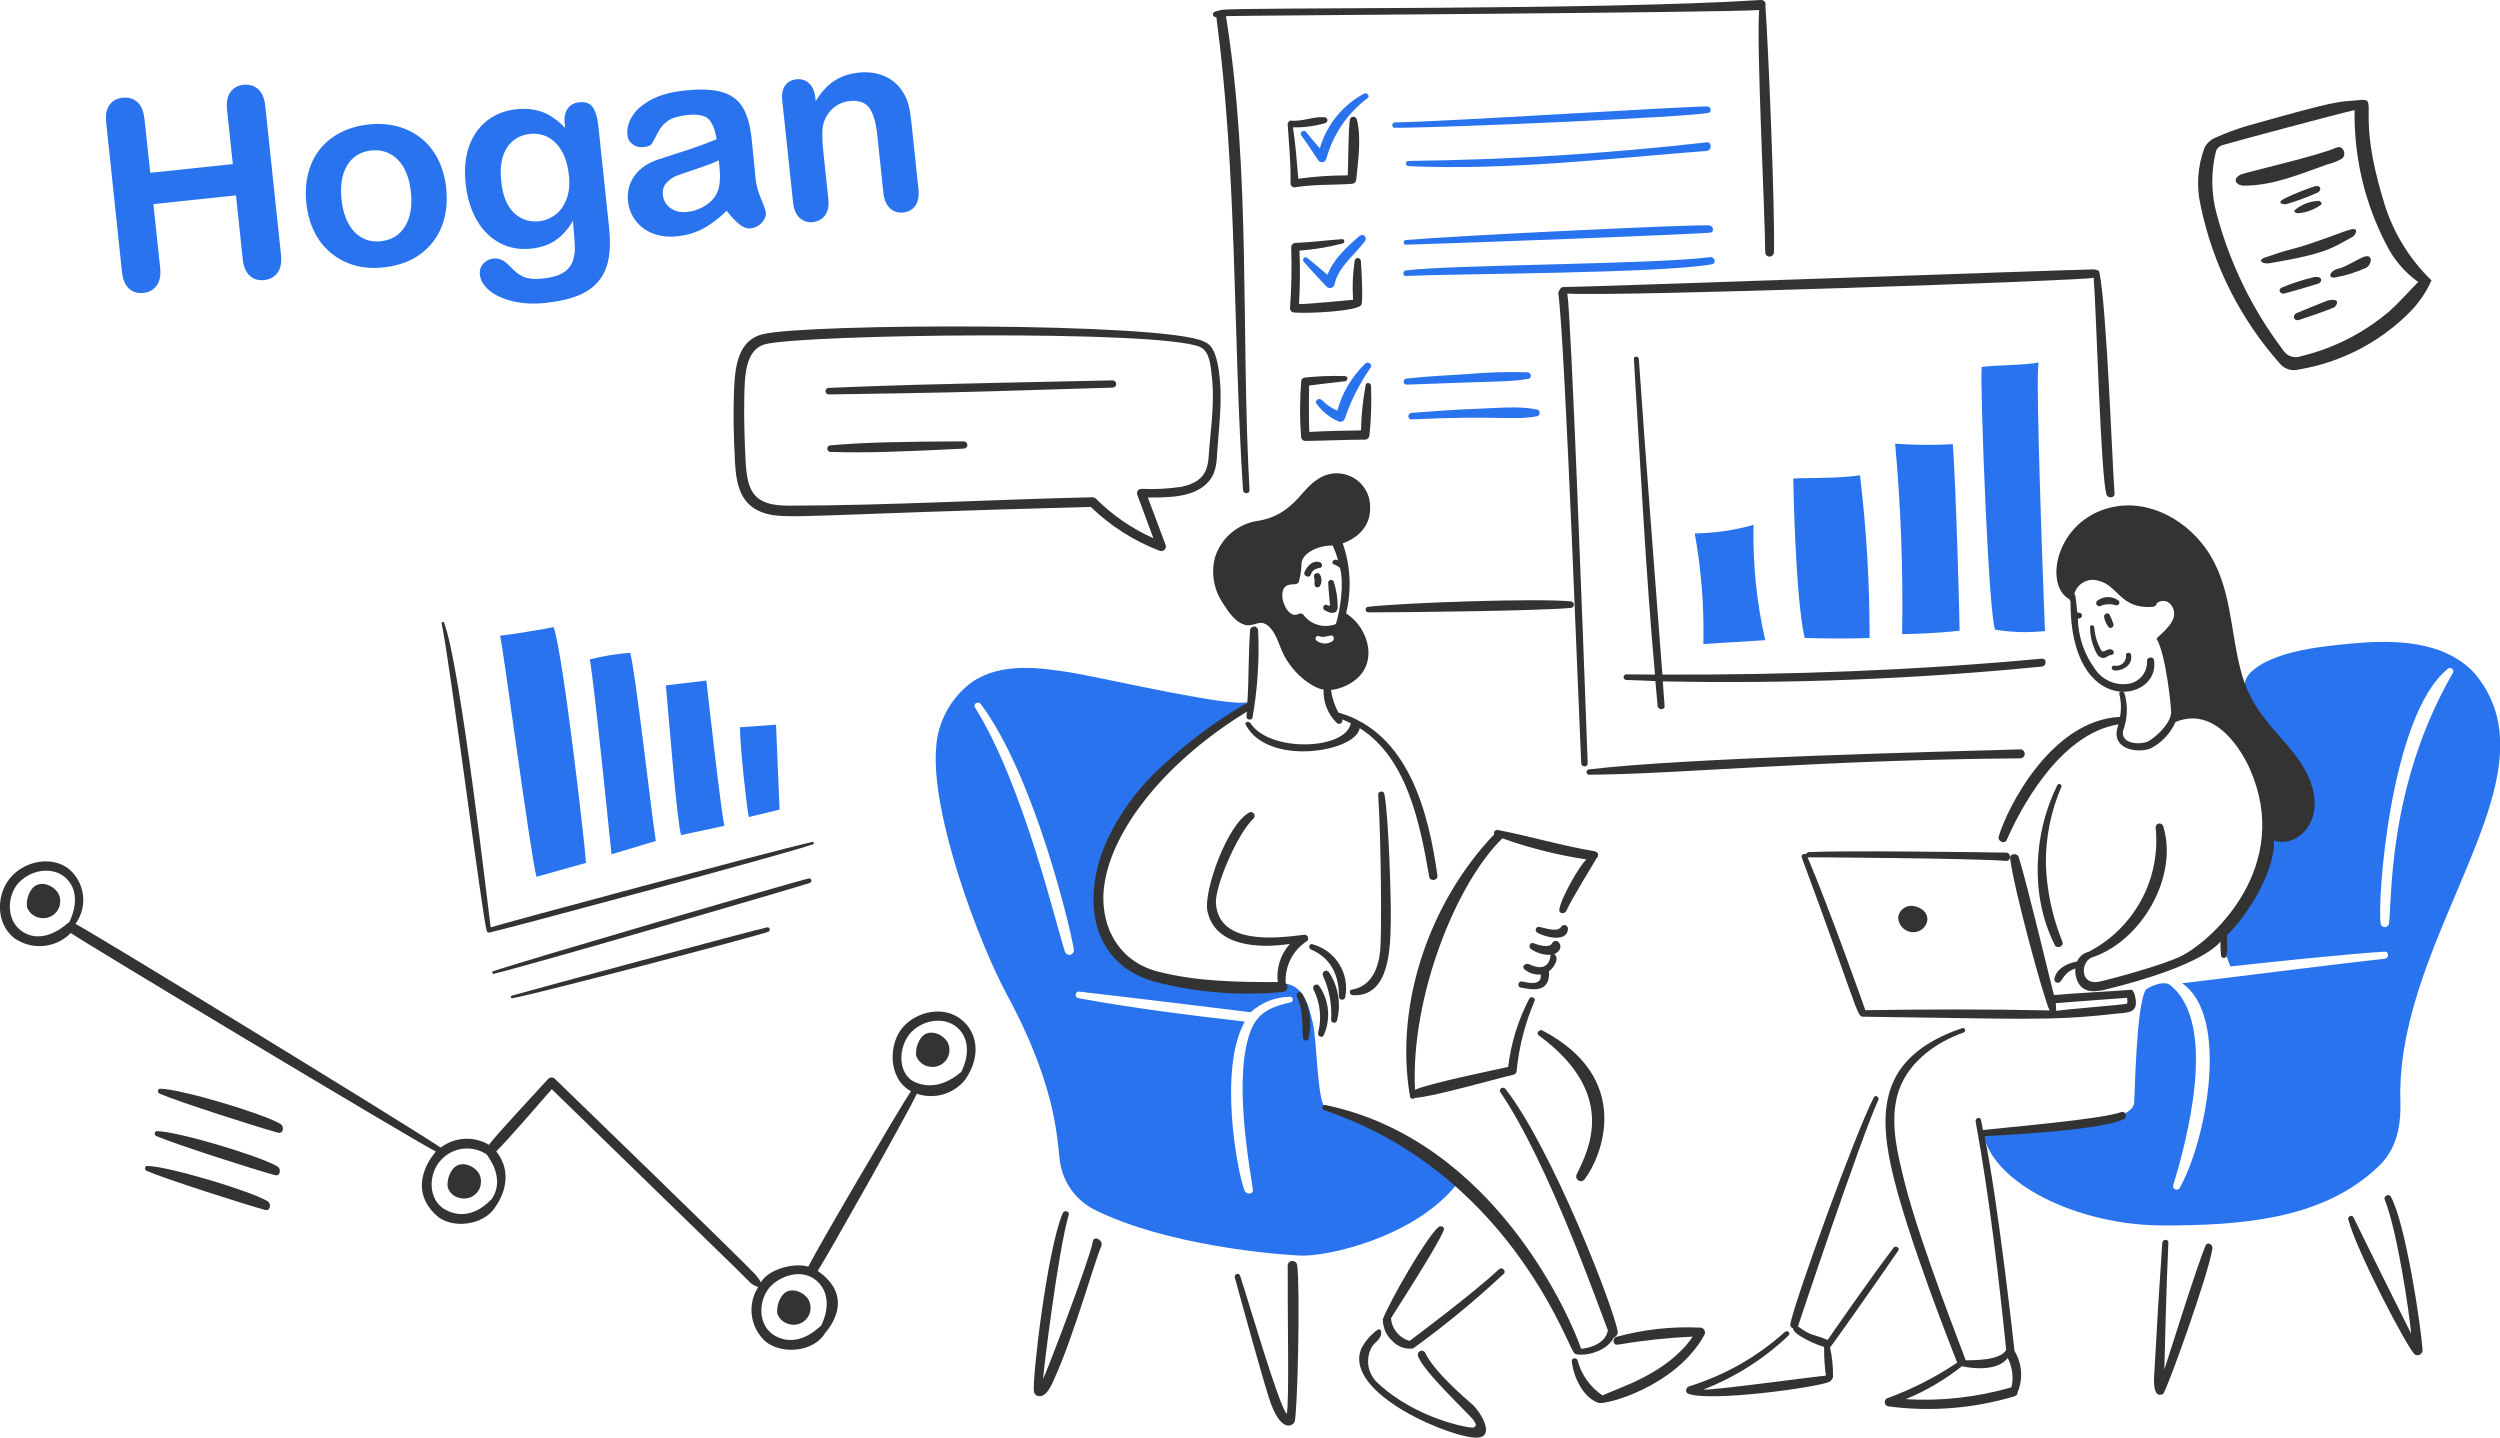 <?xml version="1.0" encoding="UTF-8"?>
<svg xmlns="http://www.w3.org/2000/svg" viewBox="0 0 303.66 174.63">
  <defs>
    <style>
      .cls-1 {
        fill: #333;
      }

      .cls-2 {
        fill: #2973ef;
      }
    </style>
  </defs>
  <g id="Layer_1" data-name="Layer 1">
    <path class="cls-2" d="m303.66,90.45c.08-3.25-1.08-6.41-3.24-8.83-3.67-3.8-9.62-3.96-14.89-3.44-2.29.23-9.65.71-12.32,3.68-3.38,3.74,9.58,13.3-2.81,31.36-.82,1.2-.14,2.45.52,4.17,1.77-.22,14.26-1.54,18.73-1.8.54-.03.54.82,0,.87-4.39.44-22.99,2.81-24.6,2.97,5.86,4.01,2.91,19.19-.3,24.87-.12.2-.39.27-.59.15-.16-.1-.24-.29-.2-.47,1.61-5.25,5.51-19.61-.35-24.32-.68-.55-2.07-.03-2.92.49-1.23,1.64-1.37,12.81-1.47,13.82-.3,3-13.61,3.14-18.3,3.76,1.06,5.89,11.29,11.15,21.98,11.12,8.92-.02,18.56-.64,25.28-6.52,1.41-1.24,3.56-3.13,3.38-8.56-.52-15.83,12.22-31.66,12.12-43.33Zm-5.73-8.7c-8.08,13.97-7.35,28.06-7.77,30.49-.08.27-.36.43-.64.35-.17-.05-.3-.18-.35-.35-.46-2.67,1.15-25.36,8.13-30.98.15-.16.4-.17.57-.02.14.13.17.35.06.52h0Z"/>
    <path class="cls-2" d="m160.91,134.48c-.9-.9-.98-8.32-1.44-10.17s-1.01-5.78-5.24-4.69c-14.78,3.82-37.22-9.32-2.56-34.38-1.66.82-17.21-2.8-21.08-3.46-4.23-.72-8.94-1.36-12.49,1.04-2.57,1.87-4.18,4.79-4.39,7.96-.69,7.99,5.1,23.56,8.62,30.08,6.6,12.24,5.99,18.6,6.52,20.8.5,2.27,1.99,4.21,4.06,5.26,8.75,4.37,22.09,5.47,25.11,5.59,3.11.12,13.61-2.13,18.84-8.56-1.47-4.25-15.27-8.78-15.95-9.46Zm-31.55-18.87c-.91-2.55-4.99-20.21-10.93-29.67-.27-.43.38-.85.71-.41,6.45,8.63,10.87,27.13,11.29,29.78.06.3-.13.59-.43.66-.27.06-.54-.1-.64-.36Zm27.4,6.13c-2,.46-3.81,1.07-4.72,3.16-2.44,5.65-.14,17.37.14,19.58.08.63-.82.63-1.01.14-.92-2.37-3.19-14.83.03-20.53-6.76-.79-13.56-1.62-20.26-2.86-.44-.08-.33-.84.11-.79,6.94.79,20.83,2.51,20.86,2.51,1.31-1.19,3-1.86,4.77-1.88.41-.05.47.59.09.68h0Z"/>
    <path class="cls-1" d="m255.56,74.88c.07.49.28.96.6,1.34.18.1.4.04.51-.13.05-.08.06-.18.04-.28-.12-.37-.27-.74-.44-1.09-.2-.41-.66-.19-.71.16Z"/>
    <path class="cls-1" d="m255.15,73.6c.59-.25,1.25-.28,1.85-.08.18.05.37-.06.42-.25.03-.12,0-.24-.09-.32-.76-.57-1.8-.57-2.56,0-.17.12-.21.36-.09.53.11.15.31.2.47.12Z"/>
    <path class="cls-1" d="m253.87,76.19c0,1.12.29,2.23.82,3.22.15.29.44.49.76.52.38,0,.65-.38,1.01-.38.18-.01.31-.17.29-.34,0-.09-.05-.18-.13-.23-.57-.44-1.06.44-1.39.03-.49-.86-.78-1.82-.85-2.81-.05-.33-.54-.36-.52,0Z"/>
    <path class="cls-1" d="m256.7,81.4c.57.22,2.51-.36,2.13-1.94-.08-.27-.63-.19-.6.08.09.64-.36,1.23-.99,1.32-.12.02-.25.01-.37,0-.15-.05-.31.03-.36.18-.05.15.03.31.18.36,0,0,0,0,.01,0Z"/>
    <path class="cls-1" d="m249.89,95.36c-2.92,5.9-3.33,13.46-.3,19.44.25.49,1.12.16.93-.38-1.22-2.99-1.9-6.18-2.02-9.41-.04-3.24.6-6.46,1.88-9.43.13-.3-.36-.49-.49-.22Z"/>
    <path class="cls-1" d="m259.32,120.93c0-.11-.24-.71-.41-.71-1.91.16-7.72.46-9.43.65-.22-.79-3.28-13.63-4.28-16.77-.16-.52-1.1-.46-1.04.14.34,3.3,4.14,17.34,4.8,18.49-7.44-.16-14.94-.14-22.39-.03,0-.05-4.44-12.54-7.01-18.57,0,0,20.04.1,24.1.44.65.05.65-1,0-1.01-4.01-.06-20.01-.27-23.97-.06-.15.02-.28.12-.33.27-.22-.16-.63.06-.52.36,6.52,17.57,6.7,19.35,7.39,19.36,18.68.23,22.86.55,30.43-.33,1.83-.21,3.22.03,2.65-2.24Zm-.98.98c-.14.11-7.12.65-8.59.87,0-.3-.03-.63-.05-.93,1.83-.16,8.45-.65,8.67-.65.03.27.06.65-.03.71h0Z"/>
    <path class="cls-1" d="m232.44,110.05c-.87-.16-1.71.42-1.87,1.29,0,.03-.01.06-.01.1.03.89.68,1.63,1.56,1.77.93.16,1.82-.47,1.98-1.4,0-.03.01-.07.01-.1,0-1.42-1.66-1.66-1.66-1.66Z"/>
    <path class="cls-1" d="m186.71,113.27c.69.46,3.64,1.36,3.74-.46,0-.25-.2-.45-.45-.45-.16,0-.31.09-.39.23-.45.7-1.94.12-2.62,0-.2-.05-.4.07-.45.27-.04.16.03.33.18.41Z"/>
    <path class="cls-1" d="m189.3,114.42c-.19-.18-.49-.18-.67,0-.02.02-.04.05-.06.08-.32.79-1.88.22-2.32.06-.41-.16-.66.49-.3.71.7.49,1.54.74,2.4.71-.03.03-.05,2.36-2.59,1.15-.46-.22-1.01.25-.6.6.55.47,1.27.7,1.99.63.16,1.61-1.96.87-2.35.85-.41-.03-.52.68-.11.74.9.13,3.65.98,3.46-1.99.57-.41,1.34-1.55.63-2.07.63-.25,1.04-.91.52-1.45Z"/>
    <path class="cls-1" d="m193.72,103.4c-3.98-.66-7.85-1.83-11.81-2.59-.3-.06-.55.3-.41.52-7.83,8.21-12.17,20.63-10.23,31.88.05.3.44.3.6.14,1.88-.05,9.87-2.33,11.97-2.81.24-.06.4-.28.38-.52.29-2.91,1.03-5.76,2.18-8.45.16-.38-.47-.63-.65-.27-1.35,2.59-2.22,5.39-2.56,8.29-1.99.44-9.68,2.02-11.32,2.78-.54-11.29,4.99-25.06,10.61-30.54,3.32,1.18,6.74,2.04,10.22,2.56-.76.6-3.15,4.74-3.3,6.11-.06.54.7.54.87.11.47-1.18,3.63-6.27,3.63-6.33.3-.27.3-.79-.19-.87Z"/>
    <path class="cls-1" d="m229.98,151.58c-2.75,3.61-7.96,11.12-7.99,11.18-1.53-.69-2.03-.44-3.6-1.66,0-.03,7.68-23.03,9.76-27.49.17-.35-.36-.68-.54-.33-2.24,4.28-9.73,25.06-10.14,27.51-.06.25.09.5.33.57-.05.76,3.03,2.07,3.76,2.24-.01,1.17.06,2.33.22,3.49-1.14.08-13.93,1.83-14.89,1.69,3.85-1.49,7.37-3.72,10.36-6.57.3-.28-.14-.71-.44-.44-3.36,3.03-7.34,5.29-11.67,6.63-.35.11-.51.7-.11.87,2.5,1.07,15.85-.76,17.23-1.45.17-.14.3-.32.38-.52.03-1.23-.09-2.45-.36-3.65.14-.03,5.7-7.99,8.26-11.7.33-.38-.3-.73-.57-.38Z"/>
    <path class="cls-1" d="m257.66,135.08c-2.37.88-14.04,1.85-16.8,2.18-.08-.41-.17-.82-.24-1.23-.08-.43-.73-.25-.65.19,1.67,9.21,2.75,18.43,3.71,27.73-.71,1.36-4.15,1.25-4.91,1.28,0-.11-5.62-14.31-7.44-21.68-.82-3.33-1.76-6.95-.9-10.39.96-3.84,4.49-6.5,8.07-7.74.33-.11.19-.65-.14-.54-3.38,1.12-6.84,3.08-8.37,6.46-1.44,3.19-1.03,6.84-.33,10.17,1.73,8.2,8.07,23.97,8.07,24-2.63,1.77-5.47,3.22-8.45,4.31-.27.09-.42.38-.33.65.07.2.25.35.47.36,5.12.67,10.32.25,15.27-1.23.23-.05.39-.26.38-.49.68-1.64.54-3.5-.38-5.02,0-.05-1.91-17.53-3.63-26.09,3-.14,14.81-.79,16.99-2.13.39-.28.06-.96-.38-.8Zm-26.2,34.88c2.46-1.01,4.76-2.36,6.84-4.01,1.64.38,4.5.49,5.56-1.01.57,1.1.74,2.36.46,3.57-4.18,1.21-8.53,1.7-12.87,1.44Z"/>
    <path class="cls-1" d="m267.91,151.28c-1.03,2.32-4.96,14.97-5.02,15.08,0-.68.27-10.96.49-15.41.02-.49-.7-.46-.74,0-.36,5.16-.67,10.33-.95,15.51-.02.41-.4,3.56,1.04,2.86.38-.19,5.59-14.69,6-17.7.06-.46-.6-.84-.82-.35Z"/>
    <path class="cls-1" d="m290.41,145.36c-.24-.44-.93-.08-.76.33,1.55,3.85,3,13.82,3.22,16.31-.16-.3-5.59-11.21-7.01-14.15-.17-.35-.73-.11-.63.27,1.06,3.99,7.33,15.91,8.1,16.41.3.17.68.06.85-.23.05-.09.08-.18.08-.28-.22-3.19-2.09-15.45-3.85-18.65Z"/>
    <path class="cls-1" d="m193.03,94.1c10.66-.05,27.61-1.8,52.38-1.99.3-.01.54-.27.52-.57-.01-.28-.24-.51-.52-.52-9.73.29-40.76,1.03-52.38,2.43-.18,0-.33.15-.33.33,0,.18.15.33.33.33Z"/>
    <path class="cls-1" d="m248.03,80c-15.33,1.43-30.73,1.99-46.11,1.94-.96-12.79-1.98-25.55-2.86-38.34-.03-.38-.62-.38-.6,0,.78,12.78,1.42,25.58,2.56,38.34-1.17,0-2.32-.01-3.49-.03-.19.01-.33.17-.32.36,0,.17.15.31.32.32,1.17.03,2.37.08,3.54.14.08,1.01.18,1.99.27,3,.05.55.89.55.85,0-.09-.98-.14-1.99-.22-2.97,15.37.32,30.75-.28,46.05-1.8.6-.06.6-1.01,0-.95Z"/>
    <path class="cls-2" d="m206.91,77.5c.05-4.26-.3-8.51-1.06-12.71,2.42-.03,4.82-.38,7.14-1.04-.1,4.71.37,9.42,1.42,14.01-2.32.16-5.13.3-7.44.46-.14.03-.05-.74-.05-.74Z"/>
    <path class="cls-2" d="m217.82,58.16c-.11-.16,5.43.03,8.1-.44.79,6.56,1.18,13.16,1.17,19.77-2.4.11-5.48.06-7.88,0-1.17-4.93-1.39-19.33-1.39-19.33Z"/>
    <path class="cls-2" d="m231.04,77.01c.13-7.72-.15-15.44-.85-23.12,2.33.17,4.67.19,7.01.06.41,5.78.82,21.32.82,22.66-2.32.25-4.65.39-6.98.41Z"/>
    <path class="cls-2" d="m248.39,76.65c-2,.22-4.02.16-6-.16-.79-.22-1.91-29.64-1.69-31.93,2.32-.25,4.63-.16,6.95-.52-.54.11.74,32.61.74,32.61Z"/>
    <path class="cls-1" d="m214.44.68c.08-.29-.09-.59-.38-.66-.06-.02-.13-.02-.19-.02-19.8,1.27-63.56.85-65.47,1.2-.29.06-.57.13-.85.22-.18.06-.27.25-.21.43.06.17.23.26.4.22,2.56,19.09,2,38.29,3.24,57.45.03.52.82.52.79,0-1.06-19.14.19-38.56-2.86-57.56,1.5-.08,59.63-.41,64.76-.74-.33,4.72.71,24.38.74,29.42,0,.29.24.53.53.53s.53-.24.53-.53c.14-5.04-.68-25.06-1.04-29.97Z"/>
    <path class="cls-2" d="m169.42,15.52c6.43,0,35.04-1.27,38.07-1.8.46-.08.33-.79-.11-.79-3.14-.01-31.63,1.84-37.96,1.94-.18.01-.32.16-.31.35,0,.17.14.3.31.31Z"/>
    <path class="cls-2" d="m171.08,20.18c12.1.53,24.16-.91,36.21-1.85.68-.05.65-1.12,0-1.04-12.02,1.37-24.11,2.12-36.21,2.26-.17,0-.31.14-.31.31,0,.17.14.31.31.31Z"/>
    <path class="cls-2" d="m170.78,29.72c6.31-.16,35.67-1.28,36.97-1.47.54-.08.33-.82-.11-.87-1.36-.17-30.65,1.23-36.84,1.77-.38,0-.41.58-.03.57Z"/>
    <path class="cls-2" d="m170.78,33.52c6.24-.29,31.09-.31,37.17-1.42.57-.1.33-.95-.25-.87-6.24.87-30.9.9-36.92,1.61-.41.05-.44.7,0,.68Z"/>
    <path class="cls-2" d="m170.84,46.72c11.56-.45,12.46-.31,14.81-.71.46-.08.33-.76-.11-.79-2.46-.08-4.91,0-7.36.22-2.45.14-4.91.28-7.33.54-.46.05-.49.75,0,.74Z"/>
    <path class="cls-2" d="m171.47,50.94c10.74-.51,12.24.16,15.24-.38.23-.07.36-.3.29-.53-.04-.14-.15-.25-.29-.29-2.37-.47-5.02-.16-7.42-.08-2.62.08-5.23.3-7.83.49-.52.04-.52.82,0,.79Z"/>
    <path class="cls-1" d="m164.79,14.48c-.07-.23-.32-.35-.54-.28-.13.04-.23.15-.28.28-.22,1.14-.19,5.7-.27,6.82-2.01,0-4.01.13-6,.41-.19-2.1-.33-4.15-.65-6.24,1.33.03,2.65-.15,3.93-.52.19-.06.3-.26.24-.45-.05-.16-.19-.26-.35-.26-1.39-.11-2.73.57-4.12.41-.14-.03-.35.33-.35.38.16,2.4.41,4.85.35,7.25,0,.27.23.49.51.48.04,0,.08,0,.12-.02,2.26-.37,4.56-.25,6.82-.41.29-.02.53-.25.54-.55.21-2.26.65-5.06.06-7.31Z"/>
    <path class="cls-2" d="m165.68,11.37c-2.61,1.41-4.55,3.8-5.37,6.65-.57-.65-1.14-1.34-1.69-2.02-.27-.33-.81.11-.57.44.72.98,1.39,1.99,2.04,3,.16.26.51.34.77.18.12-.07.2-.18.24-.32.8-2.95,2.57-5.56,5.02-7.39.32-.25-.09-.72-.44-.54Z"/>
    <path class="cls-1" d="m165.3,31.72c0-.21-.17-.38-.38-.38-.21,0-.38.17-.38.38-.23,1.55-.3,3.12-.19,4.69-.08,0-5.34.54-6.57.52.13-2.16.15-4.33.06-6.49,1.78-.13,3.54-.43,5.26-.87.27-.08.25-.54-.08-.52-1.91.13-3.79.38-5.7.46-.26.02-.47.23-.49.49.09,2.48.04,4.97-.14,7.44,0,.28.23.52.51.52,0,0,0,0,0,0,1.85.15,7.75-.17,8.15-.93.24-.44.03-4.14-.05-5.32Z"/>
    <path class="cls-2" d="m165.14,28.66c-1.42,1.2-3.22,2.86-3.9,4.72-.82-.71-1.62-1.38-2.45-2.05-.13-.11-.32-.1-.44.03-.1.12-.1.29,0,.41.89,1.07,1.86,2.04,2.78,3.05.23.22.6.22.82-.01.06-.07.11-.14.14-.23.41-2.1,2.43-3.6,3.68-5.26.37-.48-.18-1.03-.63-.65Z"/>
    <path class="cls-1" d="m166.53,46.85c-.02-.35-.57-.49-.65-.08-.34,1.82-.53,3.66-.57,5.51-2.1.03-4.17.06-6.27.19-.11-1.88-.03-5.64-.03-5.64.3-.03,3.19-.41,4.34-.52.41-.04.41-.65,0-.63-1.65-.05-3.3.01-4.94.19-.17.05-.31.18-.35.35-.19,2.27-.2,4.55-.03,6.82,0,.28.23.51.52.52,2.43-.03,4.83-.15,7.25-.16.3-.01.53-.25.54-.54.21-1.99.27-4,.19-6Z"/>
    <path class="cls-2" d="m165.85,44.15c-1.64,1.56-2.82,3.54-3.41,5.73-.72-.31-1.36-.75-1.91-1.31-.3-.3-.9.11-.63.46.67.92,1.57,1.66,2.62,2.13.28.16.64.05.79-.23.02-.04.04-.08.05-.12.74-2.18,1.79-4.25,3.11-6.14.3-.41-.28-.82-.63-.52Z"/>
    <path class="cls-1" d="m254.99,33.02c-.05-.24-.63-.3-.68-.3-1.74,0-61.79,2.15-64.51,2.15-.22,0-.54.57-.52.76.83,5.94,2.57,53.17,2.78,57.07.03.52.81.52.79,0-.61-16.52-2.02-54.59-2.48-57.04,6.44.38,62.09-1.55,63.94-1.91.33,4.36.87,24.21,1.55,26.31.17.52,1.04.46.98-.14-.22-2.4-.93-22.56-1.85-26.91Z"/>
    <path class="cls-1" d="m190.83,73.05c-4.03-.42-20.56.17-24.62.65-.19,0-.34.15-.34.34,0,.19.15.34.34.34,4.09,0,20.57-.17,24.62-.54.22-.03.37-.24.34-.46-.03-.17-.16-.31-.34-.34Z"/>
    <path class="cls-1" d="m280.43,94.43c-2.04-4.58-6.45-6.55-8.15-12.6-1.44-5.1-1.15-10.71-4.34-15.19-2.71-3.81-7.58-6.32-12.27-4.8-6.04,1.95-7.34,9.26-4.34,10.93,0,0,.11.22.16.25-.08,14.4,11.04,12.24,10.14,7.14-.08-.46-.86-.36-.85.11.09,1.45-1.01,2.7-2.45,2.81-1.53.16-3.02-.54-3.87-1.83-1.3-1.77-2.03-3.91-2.07-6.11.11,0,.23-.03.33-.08.16-.09.21-.3.12-.46-.03-.05-.07-.09-.12-.12-.13-.05-.27-.08-.41-.08-.05-.65-.14-1.34-.22-2.02,0-.09-.06-.17-.14-.22.33-1.24,1.6-1.98,2.83-1.65.05.01.09.03.14.04,2.37.57,2.63,3.48,6.57,3.16.25-.01.46-.21.49-.46.4-.3.93-.34,1.36-.11.44.3.72.8.74,1.34.11,1.42-2.21,2.97-2.13,3.11,1.15,1.97,1.77,8.26,1.77,9-.19,1.61-2.26,3.22-2.86,3.49-.9.39-3.24.33-3-1.28.56-1.47.63-3.07.19-4.58-.08-.3-.73-.3-.63.08.23.91.26,1.86.08,2.78-8.26.38-13.64,10.87-14.73,14.53-.17.57.73.98.98.41,1.46-3.36,6.27-12.87,13.58-14.04-1.2,3.11,2.4,3.54,3.87,2.94,1.36-.69,2.43-1.83,3.05-3.22,4.91-2.04,8.15,3.68,9.05,5.75,5.11,11.66-4.28,20.56-8.26,22.63-2.15,1.12-8.97,2.94-10.06,3.16-2.35.49-2.27-2.35-.95-2.92,6.08-1.96,10.6-9.83,8.73-15.95-.07-.25-.33-.4-.58-.33-.21.06-.35.25-.35.47.66,6.23-2.58,12.23-8.15,15.11-.62.15-1.14.58-1.39,1.17-1.15.19-2.5.84-2.75,2.07-.05.22.08.45.31.5.13.03.27,0,.38-.09.38-.35.52-1.17,1.85-1.64-.03.38,0,.75.11,1.12.48,1.77,1.97,1.84,3.46,1.47,12.26-2.99,13.91-5.73,14.07-5.86-.03.55,0,1.11.05,1.66,0,.19.15.34.34.34s.34-.15.34-.34c.09-.8.1-1.6.03-2.4,2.89-2.84,5.86-8.07,5.73-11.53,2.79.98,6.55-2.42,4.2-7.69Z"/>
    <path class="cls-1" d="m158.43,113.54c-3.49.44-10.39,1.25-10.74-3.82-.14-1.99,2.57-8.45,4.58-10.31.17-.18.17-.47-.01-.64-.14-.14-.36-.17-.53-.07-2.67,1.42-5.58,9.6-5.07,11.97.9,4.26,6.14,4.58,10.01,3.98-1.13,1.27-1.66,2.95-1.47,4.64-4.91,0-9.76-.05-14.56-1.28-5.13-1.31-7.35-6.16-6.41-11.12,1.3-6.89,7.94-14.78,17.23-20.45-.03.19-.03.41-.06.6-.03.41.68.52.74.11.61-3.49.84-7.04.68-10.58-.01-.27-.24-.48-.51-.47-.25.01-.46.21-.47.47-.21,2.92-.14,5.84-.33,8.78-3.66,2.12-7.08,4.64-10.17,7.53-2.91,2.58-5.25,5.72-6.9,9.24-3.34,7.53-1.66,15.41,6.35,17.26,4.86,1.2,9.9,1.58,14.89,1.12.82,0,.85-.82.49-1.04-.14-2.08.86-4.06,2.62-5.18.16-.18.14-.47-.04-.63-.09-.08-.2-.11-.31-.11Z"/>
    <path class="cls-1" d="m164.29,120.88c4.6.27,4.58-5.97,4.64-9.05.05-2.64-.27-13-.79-15.43-.09-.41-.76-.3-.74.11.37,5.89.43,16.85.25,18.9-.2,2.18-1.06,4.39-3.46,4.8-.38.02-.27.65.11.68Z"/>
    <path class="cls-1" d="m186.9,125.76c9.63,7.07,6.08,13.89,4.61,16.88-.14.28-.03.62.25.77.26.13.57.05.73-.19,2.07-2.73,5.96-12.22-5.13-18.05-.38-.2-.82.33-.46.6Z"/>
    <path class="cls-1" d="m182.07,154.17c-3.37,3.15-10.83,8.67-10.85,8.7-1.26-.35-2.17-1.45-2.26-2.76,1.09-1.74,5.64-8.78,6.41-10.69.16-.41-.41-.6-.65-.38-1.57,1.38-6.01,9.18-6.76,11.21,0,1.02.44,1.99,1.2,2.67.64.67,1.56.99,2.48.87,3.86-2.79,7.54-5.82,11.02-9.08.33-.35-.22-.88-.57-.55Z"/>
    <path class="cls-1" d="m178.96,170.7c-1.06-.93-4.81-4.12-5.86-6.41-.14-.22-.43-.3-.66-.16-.17.11-.26.31-.22.51.47,1.8,6.46,7.36,6.76,7.85.33.54.44.69-.03.9-.32.14-6.99-1.03-11.65-5.45-1.25-1.17-1.49-3.06-.57-4.5.44-.52,1.2-.98,1.01-1.77-.03-.14-.16-.23-.3-.2-.03,0-.06.02-.09.03-.85.61-1.55,1.41-2.02,2.35-2.19,5.51,11.42,11.02,14.18,10.77,2.18-.2.19-3.25-.57-3.93Z"/>
    <path class="cls-1" d="m196.5,161.78c-.46-2.93-8.04-22.37-13.63-29.5-.3-.38-.9-.02-.63.38,5.92,8.72,12.03,26.34,13.06,28.93-.3,1.72-2.45,2.18-3.25,2.24-1.17-3.49-10.41-25.32-31.06-29.61-.18-.04-.35.08-.38.25-.03.16.06.32.22.37,21.95,7.41,29.28,27.81,30.29,29.39.06.1.14.19.25.24,1.06.3,3.76-.24,4.66-2.02.29-.1.48-.38.46-.68Z"/>
    <path class="cls-1" d="m206.53,161.26c-3.44-.17-6.88.21-10.2,1.12-.52.14-.44,1.03.14.95,3.02-.51,6.07-.84,9.14-.98-3.05,4.45-8.78,6.13-10.96,7.14-1.5-1-2.57-2.51-3.03-4.25-.08-.36-.76-.35-.71.11.22,1.85,1.31,4.36,3.22,5.04.68.34,9.42-1.9,12.9-8.26.15-.29.03-.66-.26-.81-.07-.04-.15-.06-.23-.06Z"/>
    <path class="cls-1" d="m132.75,150.76c-.43,2.37-5.7,16.09-6.05,16.74.03-.95,1.84-15.65,3.11-19.93.14-.46-.54-.65-.74-.19-1.91,4.59-3.7,20.1-3.49,21.6.02.32.28.58.6.6,1.01.13,1.66-1.61,1.96-2.29,2.26-4.97,4.89-14.31,5.62-15.9.33-.71-.87-1.39-1.01-.63Z"/>
    <path class="cls-1" d="m157.56,153.71c-.01-.32-.28-.56-.6-.55-.3.01-.54.25-.55.55-.03,6.63.2,16.32-.11,18.02-.9-.76-4.71-13.88-5.67-16.77-.06-.18-.25-.27-.43-.21-.17.06-.26.23-.22.4.96,3.51,3.8,13.85,4.42,15.43,1.42,3.67,2.73,2.43,2.84,2.15.35-.87.7-15.54.33-19.03Z"/>
    <path class="cls-1" d="m159.25,115.34c2.45,1.03,3.4,3.19,3.38,5.7,0,.22.18.39.39.39.17,0,.32-.11.37-.28.59-2.87-1.15-5.7-3.98-6.46-.41-.13-.55.49-.16.65Z"/>
    <path class="cls-1" d="m160.7,118.53c.76,1.67,1.1,3.51.98,5.34,0,.2.17.36.37.36.15,0,.29-.1.34-.25.53-2,.18-4.13-.95-5.86-.11-.2-.37-.28-.57-.16s-.28.37-.16.57Z"/>
    <path class="cls-1" d="m159.55,120.2c.82,1.63,1.01,3.5.55,5.26-.08.38.47.69.68.3.88-1.95.68-4.21-.52-5.97-.11-.2-.36-.26-.56-.15-.2.11-.26.36-.15.56Z"/>
    <path class="cls-1" d="m157.53,121.07c.77,1.58.6,3.3.74,4.99.03.35.6.49.68.08.44-1.85.15-3.8-.79-5.45-.11-.17-.33-.23-.5-.12s-.23.33-.12.5Z"/>
    <path class="cls-1" d="m161.98,70.6c-.1-.17-.32-.22-.48-.12-.1.06-.17.17-.17.29,0,.65.22,2.54.22,2.81-.14,0-.28-.05-.41-.11-.36-.15-.57.43-.27.63.55.35,1.42.65,1.61-.22.02-1.11-.15-2.22-.49-3.27Z"/>
    <path class="cls-1" d="m159.6,70.13c.14.3.02.63.08.96.06.19.26.3.46.24.05-.02.1-.04.14-.08.31-.46.31-1.07,0-1.53-.08-.19-.79-.16-.68.41Z"/>
    <path class="cls-1" d="m159.2,69.83c.11-.25.16-.71,1.2-.87.24-.06.24-.49,0-.63-.85-.41-1.72.46-1.96,1.2-.16.41.57.74.76.3Z"/>
    <path class="cls-1" d="m174.6,106.4c-1.07-7.74-3.52-17.42-12.03-19.85-.47-.85-.78-1.79-.9-2.75.87-.03,5.03-1.09,4.5-5.21-.27-1.68-1.24-3.17-2.67-4.09.69-2.82.55-5.77-.41-8.51.16-.06,3.41-1.04,3.33-4.34.06-2.24-1.71-4.1-3.95-4.16-.88-.02-1.74.24-2.46.75-1.28.82-2.01,2.11-3.16,3.08-1.12,1.04-2.53,1.71-4.04,1.94-2.46.35-4.51,2.09-5.24,4.47-.5,1.95-.11,4.03,1.06,5.67.7,1.12,1.58,2.37,2.89,2.56.39-.02.77-.1,1.15-.22,1.49-.54,2.39,1.61,2.78,2.7,1.22,3.39,4.17,5.21,5.32,5.32-.07,1.52.52,3,1.61,4.06.17.15.42.14.57-.03.1-.11.13-.27.08-.41.35.14.71.3,1.04.46-.57,3.27-9.82,3.58-12.16.03-.22-.33-.79-.19-.6.16,2.68,5.12,13.39,3.3,13.85.41,5.81,3.68,7.33,11.7,8.45,18.1.1.54,1.06.41.98-.16Zm-16.31-31.77s-.3-.19-.44-.11c-1.25.74-2.1-1.25-2.1-2.15,0-.85.3-1.34,1.17-1.39.35-.02.54.03.82-.22.21-.76.33-1.53.35-2.32.03-1.06,1.66-2.18,3.79-2.18.26.58.48,1.19.65,1.8-.63-.32-.84.38-.6.44.29.11.57.27.82.46.54,1.88.03,5.21-.49,6.84-1.44.56-3.08.08-3.98-1.17Zm1.94,2.64c.46.22.95-.03,1.44-.08.33-.03.44.41.25.63-.58.46-1.41.46-1.99,0-.15-.09-.19-.28-.1-.43.08-.13.26-.18.4-.12Z"/>
  </g>
  <g id="Layer_2" data-name="Layer 2">
    <g>
      <path class="cls-2" d="m17.55,14.42l.7,6.57,10.03-1.06-.7-6.57c-.1-.94.04-1.66.41-2.18.37-.51.9-.81,1.59-.88.7-.07,1.29.1,1.77.52.48.42.77,1.1.87,2.05l1.91,18.07c.1.95-.04,1.68-.43,2.2-.39.52-.93.81-1.62.88-.7.07-1.28-.11-1.75-.53-.47-.43-.75-1.12-.85-2.05l-.82-7.71-10.03,1.06.82,7.71c.1.95-.04,1.68-.43,2.2-.39.52-.93.81-1.61.88-.7.07-1.28-.1-1.75-.53-.47-.43-.75-1.12-.85-2.05l-1.91-18.07c-.1-.94.03-1.66.39-2.18.36-.51.9-.81,1.61-.88.7-.07,1.29.1,1.77.52.48.42.77,1.1.87,2.05Z"/>
      <path class="cls-2" d="m54.2,22.9c.13,1.27.06,2.47-.22,3.58-.28,1.12-.76,2.1-1.43,2.95-.67.85-1.5,1.54-2.5,2.06-1,.52-2.15.85-3.45.99-1.29.14-2.48.05-3.55-.26-1.08-.31-2.03-.81-2.87-1.51-.84-.7-1.51-1.55-2.01-2.57s-.82-2.17-.96-3.45c-.14-1.29-.06-2.5.22-3.61.28-1.12.75-2.09,1.41-2.93.66-.84,1.49-1.52,2.5-2.04,1.01-.52,2.15-.85,3.42-.99,1.29-.14,2.49-.05,3.59.25,1.1.31,2.06.81,2.9,1.5.83.69,1.5,1.55,2,2.57.5,1.02.82,2.18.96,3.46Zm-4.29.45c-.18-1.74-.71-3.06-1.58-3.94-.87-.89-1.95-1.26-3.24-1.13-.83.09-1.55.38-2.14.88-.59.5-1.01,1.19-1.27,2.07s-.32,1.88-.2,3.01c.12,1.12.39,2.07.82,2.87.43.8.98,1.39,1.66,1.76.68.38,1.44.52,2.3.43,1.29-.14,2.27-.73,2.93-1.79.66-1.06.9-2.44.72-4.17Z"/>
      <path class="cls-2" d="m72.68,15.32l1.31,12.4c.15,1.42.13,2.65-.07,3.71-.19,1.05-.59,1.95-1.19,2.69-.6.74-1.42,1.33-2.46,1.76s-2.37.74-3.98.91c-1.47.16-2.81.09-4.01-.2-1.2-.29-2.15-.73-2.84-1.31-.69-.58-1.08-1.22-1.15-1.91-.06-.52.08-.96.4-1.33.32-.37.73-.57,1.23-.63.63-.07,1.2.15,1.73.66.26.26.53.52.8.78.27.26.57.48.89.65.32.17.69.29,1.12.34.43.06.91.05,1.45,0,1.11-.12,1.95-.36,2.52-.73.58-.37.96-.85,1.15-1.43.19-.58.27-1.19.24-1.82-.03-.64-.1-1.65-.23-3.05-.56.99-1.24,1.77-2.05,2.34-.81.57-1.81.92-3,1.05-1.43.15-2.72-.08-3.86-.7-1.15-.62-2.08-1.55-2.79-2.8-.71-1.25-1.16-2.74-1.34-4.46-.14-1.28-.08-2.46.16-3.53.24-1.07.65-1.99,1.22-2.77.57-.78,1.26-1.39,2.07-1.84.81-.45,1.72-.73,2.73-.83,1.21-.13,2.28,0,3.22.36.94.37,1.84,1.01,2.7,1.92l-.06-.58c-.08-.74.04-1.33.37-1.78.32-.45.77-.7,1.34-.76.82-.09,1.4.12,1.73.63.33.51.55,1.27.65,2.28Zm-11.8,6.72c.18,1.73.7,3,1.55,3.81.85.81,1.88,1.15,3.07,1.02.71-.08,1.36-.34,1.95-.78s1.04-1.07,1.36-1.88c.31-.81.42-1.76.3-2.86-.18-1.74-.71-3.06-1.58-3.95-.87-.89-1.93-1.27-3.18-1.13-1.22.13-2.15.7-2.79,1.7-.64,1.01-.86,2.36-.68,4.07Z"/>
      <path class="cls-2" d="m88.24,25.63c-.95.91-1.88,1.62-2.8,2.12-.92.5-1.98.82-3.18.95-1.09.12-2.08,0-2.95-.34-.88-.34-1.58-.86-2.1-1.56-.53-.69-.84-1.47-.93-2.34-.12-1.17.14-2.2.79-3.11.65-.9,1.61-1.56,2.88-1.98.26-.09.92-.3,1.97-.64,1.05-.33,1.95-.63,2.7-.89.75-.26,1.56-.57,2.42-.93-.17-1.12-.49-1.92-.94-2.41-.46-.48-1.32-.66-2.58-.53-1.08.11-1.88.35-2.4.71-.52.36-.94.86-1.26,1.51-.33.65-.56,1.07-.7,1.28-.14.21-.48.34-1.01.4-.48.05-.91-.06-1.29-.33-.38-.27-.6-.65-.65-1.13-.08-.75.11-1.51.57-2.27.46-.77,1.22-1.44,2.3-2.02,1.08-.58,2.46-.96,4.14-1.13,1.88-.2,3.38-.13,4.5.2,1.12.33,1.95.95,2.5,1.86.54.91.9,2.16,1.07,3.75.11,1,.19,1.85.26,2.55.07.7.14,1.48.22,2.33.08.8.31,1.63.67,2.47.36.84.55,1.39.58,1.64.05.44-.12.86-.49,1.26s-.82.63-1.34.69c-.44.05-.89-.11-1.36-.48-.47-.37-.99-.91-1.55-1.65Zm-.94-6.15c-.6.29-1.49.63-2.65,1.02-1.17.38-1.97.66-2.42.83-.45.17-.86.45-1.24.84-.38.39-.54.9-.47,1.53.07.65.37,1.17.91,1.57.54.4,1.2.56,2,.48.84-.09,1.6-.36,2.28-.8.68-.45,1.15-.98,1.42-1.6.32-.69.4-1.77.24-3.25l-.06-.61Z"/>
      <path class="cls-2" d="m99.03,11.76l.05.52c.65-1.07,1.39-1.89,2.23-2.44.84-.56,1.84-.9,3-1.02,1.13-.12,2.16.02,3.1.42.94.4,1.67,1.02,2.21,1.87.34.49.58,1.04.73,1.63.15.6.27,1.36.37,2.3l.84,7.95c.09.86-.04,1.52-.38,2-.34.48-.83.75-1.46.82-.64.07-1.18-.1-1.62-.51-.44-.41-.71-1.03-.8-1.86l-.75-7.12c-.15-1.41-.46-2.46-.93-3.17-.47-.7-1.29-1-2.46-.87-.76.08-1.43.38-2.01.9-.58.52-.97,1.19-1.18,2.02-.14.66-.12,1.86.07,3.6l.57,5.35c.09.87-.04,1.54-.4,2.01-.36.48-.85.75-1.49.82-.62.07-1.14-.11-1.59-.51-.44-.41-.71-1.03-.8-1.86l-1.31-12.34c-.09-.81.03-1.44.34-1.88.31-.44.78-.69,1.39-.76.38-.04.72.01,1.04.16.32.14.59.39.81.72s.36.76.41,1.27Z"/>
    </g>
  </g>
  <g id="Layer_3" data-name="Layer 3">
    <g>
      <path class="cls-1" d="m1.72,113.94c2.13,1.51,5.05,1.25,6.88-.61,1.56,1.12,40.61,24.57,44.35,26.55-.07.06-3.83,4.14.03,7.73,1.86,1.73,5.83,1.26,7.21-1.05.1-.16,2.64-3.49.08-6.71,1.2-1.12,5.62-6.27,6.75-7.55,1.42,1.4,20.44,19.85,21.7,21.11.14.1,2.35,2.35,2.49,2.46.69.56,2.31,1.02.53-1.07-1.4-1.55-22.75-22.23-24.38-23.8-.25-.2-.61-.15-.81.09,0,0,0,0,0,0-1.25,1.39-6.17,6.61-7.16,7.96-1.84-1.09-4.16-.95-5.86.34-3.56-2.42-42.43-26.22-44.36-27.17,1.54-2.12,1.16-5.06-.86-6.72-2.07-1.55-5.15-.91-6.84.88-1.97,2.06-2.05,5.73.24,7.55Zm57.36,26.25c.07.1,2.44,2.92.61,5.5-.09,0-2.42,2.91-5.53,1.28-2.24-1.17-2.18-4.44-.56-6.11,1.42-1.52,3.73-1.8,5.48-.66ZM2.36,107.14c1.39-1.45,3.94-1.95,5.55-.57,1.63,1.41,1.38,3.67.51,5.41-.09,0-2.79,2.86-5.53,1.28-2.18-1.26-2.15-4.45-.54-6.13h0Z"/>
      <path class="cls-1" d="m91.99,156.5c-1.25,2.12-.82,4.83,1.02,6.47,2,1.58,5.83,1.26,7.21-1.05.1-.16,3.97-4.19-.9-7.55,1-1.48,11.24-19.68,12.04-21.52,2.13.73,4.49.04,5.89-1.73,1.95-2.83,1.51-5.79-.61-7.38-2.07-1.56-5.14-.9-6.84.88-1.94,2.03-1.99,6.41.85,7.92-1.02,1.43-11.61,19.45-12.46,21.31-1.89-.53-4.93.39-5.76,1.9-.26.32-.23.33-.43.76Zm18.71-31.14c1.39-1.45,3.94-1.95,5.55-.57,1.63,1.41,1.38,3.67.51,5.41-.09,0-2.55,2.53-5.53,1.28-2.32-.98-2.15-4.44-.53-6.13h0Zm-17.02,30.81c1.13-1.15,3.71-2.2,5.55-.57,1.6,1.43,1.38,3.67.51,5.41-.09,0-2.58,2.85-5.53,1.28-2.25-1.2-2.18-4.45-.54-6.13Z"/>
      <path class="cls-1" d="m4.78,111.47c1.11.26,2.22-.42,2.48-1.53.11-.47.06-.97-.16-1.4-.68-1.15-2.48-1.73-3.31-.45-.41.61-.59,1.35-.52,2.08.24.67.81,1.16,1.5,1.3Z"/>
      <path class="cls-1" d="m55.89,145.52c1.11.27,2.22-.42,2.48-1.52.11-.47.06-.97-.16-1.41-.68-1.15-2.48-1.74-3.31-.45-.42.61-.6,1.35-.52,2.08.22.68.8,1.18,1.5,1.3Z"/>
      <path class="cls-1" d="m95.92,160.85c1.11.27,2.22-.42,2.48-1.52.11-.47.06-.97-.16-1.41-.68-1.15-2.48-1.74-3.31-.45-.41.61-.59,1.35-.52,2.08.24.67.81,1.16,1.5,1.3Z"/>
      <path class="cls-1" d="m112.79,129.54c1.11.26,2.22-.42,2.48-1.53.11-.47.06-.97-.16-1.4-.68-1.15-2.48-1.74-3.31-.45-.41.61-.59,1.35-.52,2.08.24.67.81,1.16,1.5,1.3Z"/>
      <path class="cls-1" d="m19.36,132.83c2.32,1.01,12.03,4.11,14.4,4.75.67.18.8-.77.31-1.06-2.13-1.27-12.18-4.27-14.62-4.28-.32,0-.35.48-.08.59Z"/>
      <path class="cls-1" d="m18.99,137.99c2.32,1.01,12.03,4.11,14.4,4.75.67.18.8-.77.31-1.06-2.13-1.27-12.18-4.28-14.62-4.28-.33-.03-.39.46-.09.59Z"/>
      <path class="cls-1" d="m17.79,142.21c2.32,1.01,12.03,4.11,14.4,4.75.67.18.8-.77.31-1.06-2.13-1.27-12.18-4.27-14.62-4.28-.32,0-.35.48-.08.59Z"/>
    </g>
  </g>
  <g id="Layer_4" data-name="Layer 4">
    <path class="cls-2" d="m60.74,77.21c.37,1.32,3.63,26.19,4.42,29.29,2.01-.56,4.01-1.12,6.02-1.69-.06-1.51-2.75-25.24-3.93-28.64-.86.2-5.32.93-6.51,1.05Z"/>
    <path class="cls-2" d="m71.65,80.09c1.6-.41,3.24-.68,4.89-.8.6,1.85,2.64,20.01,3.12,22.86-1.79.53-3.58,1.07-5.38,1.61-.13-1.06-2.08-20.61-2.64-23.67Z"/>
    <path class="cls-2" d="m80.88,83.25c.69-.09,3.99-.49,4.92-.59.14,1.19,1.75,15.81,2.19,17.65l-5.25,1.12c-.46-.92-1.62-15.64-1.86-18.18Z"/>
    <path class="cls-2" d="m89.87,88.34l4.39-.32.43,10.32-3.74.9c-.26-1.22-1.09-8.8-1.07-10.91Z"/>
    <path class="cls-1" d="m98.66,102.26c-5.14,1.18-37.73,9.93-39.06,10.38-.21-1.33-3.64-31.75-5.66-37-.03-.08-.12-.12-.2-.1-.07.03-.12.1-.1.18,1.06,4.97,4.97,35.81,5.48,37.36.07.21.2.19.33.19,1.3-.24,36.06-9.56,39.28-10.71.21-.08.13-.34-.06-.3Z"/>
    <path class="cls-1" d="m59.98,118.28c5.04-1.22,37.03-10.56,38.39-11.04.14-.05.22-.2.18-.35-.04-.14-.18-.22-.32-.19-1.24.24-35.57,10.28-38.32,11.27-.08.01-.14.09-.13.17.01.08.09.14.17.13.01,0,.02,0,.03,0Z"/>
    <path class="cls-1" d="m62.23,121.25c2.62-.43,29.83-7.58,31.08-8.07.14-.05.22-.2.18-.35-.04-.14-.18-.22-.32-.19-1.32.26-28.48,7.56-31.02,8.3-.08.03-.13.11-.1.2.03.08.11.12.19.1Z"/>
  </g>
  <g id="Layer_8" data-name="Layer 8">
    <path class="cls-1" d="m295.34,34.06c-.71,1.59-1.73,3.01-3,4.21-3.6,3.48-8.18,5.79-13.12,6.61-.81.22-1.68-.03-2.24-.65-4.86-5.45-8.2-12.09-9.68-19.24-.54-2.35-.38-4.81.48-7.07.29-.54.75-.97,1.32-1.2,1.26-.57,2.55-1.05,3.88-1.44,11.5-3.24,10.69-2.85,13.67-3.13,2.36-.22-.47,1.27,2.79,11.99,1.05,3.78,3.09,7.21,5.91,9.93Zm-9.33-20.69c-1.74.37-14.32,3.75-16.04,4.25-.35.1-.63.34-.79.67-.65,2.56-.62,5.25.09,7.79,1.6,5.95,4.32,11.53,8.04,16.44.45.75,1.38,1.06,2.19.74,3.97-.95,7.65-2.83,10.75-5.48,1.21-1.08,2.28-2.32,3.47-3.53-1.65-1.18-2.98-2.75-3.88-4.56-2.62-5.04-3.94-10.65-3.84-16.32Z"/>
    <path class="cls-1" d="m275.44,31.17c.96-.32,1.92-.66,2.9-.9,2.31-.57,6.41-2.2,6.95-2.33,1.4-.47.85.62.43.85-2.42,1.29-2.99,2-10.09,3.19-.75.13-1.71-.4-.2-.8Z"/>
    <path class="cls-1" d="m272.12,21.21c1.16-.41,9.64-2.35,11.61-3.26.91-.42,1.32.84.76,1.3-.56.34-1.18.58-1.81.72-3.36,1.19-6.58,2.6-10.21,2.58-.65,0-1.5-.68-.33-1.34Z"/>
    <path class="cls-1" d="m283.59,33.71c-.94.1-.58-.83.38-1.06,1.71-.42,3.67-2.3,4-1.18.01.41-.18.8-.51,1.03-1.23.57-2.53.97-3.87,1.21Z"/>
    <path class="cls-1" d="m283.47,37.36c-1.39.55-2.81,1.05-4.24,1.51-.63.16-.86-.6-.23-.86,1.22-.5,2.45-1.01,3.68-1.49,1.79-.45,1.12.71.79.84Z"/>
    <path class="cls-1" d="m281.59,34.45c-1.39.42-2.77.85-4.17,1.21-.37.09-.89-.45-.19-.77,1.23-.5,2.49-.91,3.79-1.22,1.13-.22,1.08.62.58.77Z"/>
    <path class="cls-1" d="m281.23,22.61c.89-.11.63.64.28.78-1.23.55-2.49,1.02-3.78,1.4-.39.1-1.33-.14-.23-.69,1.21-.58,2.46-1.08,3.74-1.5Z"/>
    <path class="cls-1" d="m278.89,25.39c.79-.6,1.74-.95,2.74-.99.09-.03.34.18.37.28.04.14-.15.24-.25.31-.78.52-1.68.84-2.61.91-.24,0-.76-.19-.24-.51Z"/>
  </g>
  <g id="Layer_5" data-name="Layer 5">
    <path class="cls-1" d="m100.72,47.91c15.32-.25,12.05-.14,34.45-.83.24-.02.43-.23.41-.47-.02-.23-.22-.41-.45-.41-25.24.53-26.4.59-34.41.91-.22-.03-.43.13-.45.35-.03.22.13.43.35.45.03,0,.07,0,.1,0Z"/>
    <path class="cls-1" d="m100.94,54.89c4.18.15,8.93-.04,16.15-.4.24-.02.43-.23.41-.47-.02-.23-.22-.41-.45-.41-7.34.03-12.18.12-16.1.48-.22-.03-.43.13-.46.35s.13.43.35.46c.03,0,.07,0,.1,0h0Z"/>
    <path class="cls-1" d="m132.47,61.57c-33.99.91-36.83,1.55-39.44.81-2.96-.84-3.59-3.28-3.75-6.17-.19-3.52-.2-5.9-.15-7.72.08-3.35.2-7.04,3.49-7.89,5.02-1.31,48.7-1.48,53.61.88.49.24,1.39.49,1.83,3.65.44,3.1.06,6.14-.17,9.23-.12,1.5-.04,2.84-1,4.03-1.67,2.06-4.88,2.04-7.47,2.04l2.16,5.75c.11.29-.04.61-.33.72-.13.05-.26.05-.39,0-3.12-1.19-5.97-3-8.37-5.33Zm7.63,3.82l-1.96-5.29c-.11-.27.02-.57.29-.68.06-.02.13-.04.19-.04,1.63.07,3.27-.01,4.88-.25,3.46-.73,3.22-2.81,3.4-4.85.27-3.11.66-5.96.24-9.03-.11-.84-.21-2.6-1.39-3.11-4.88-2.1-48.25-1.53-52.8-.33-2.53.67-2.49,4.09-2.55,6.71-.05,2.13.05,5.5.17,7.62.22,3.74,1.11,5.29,5.27,5.28,11.95-.01,24.65-.75,36.85-1.02.15,0,.3.06.41.16,2.02,2.02,4.39,3.65,7,4.82h0Z"/>
  </g>
</svg>